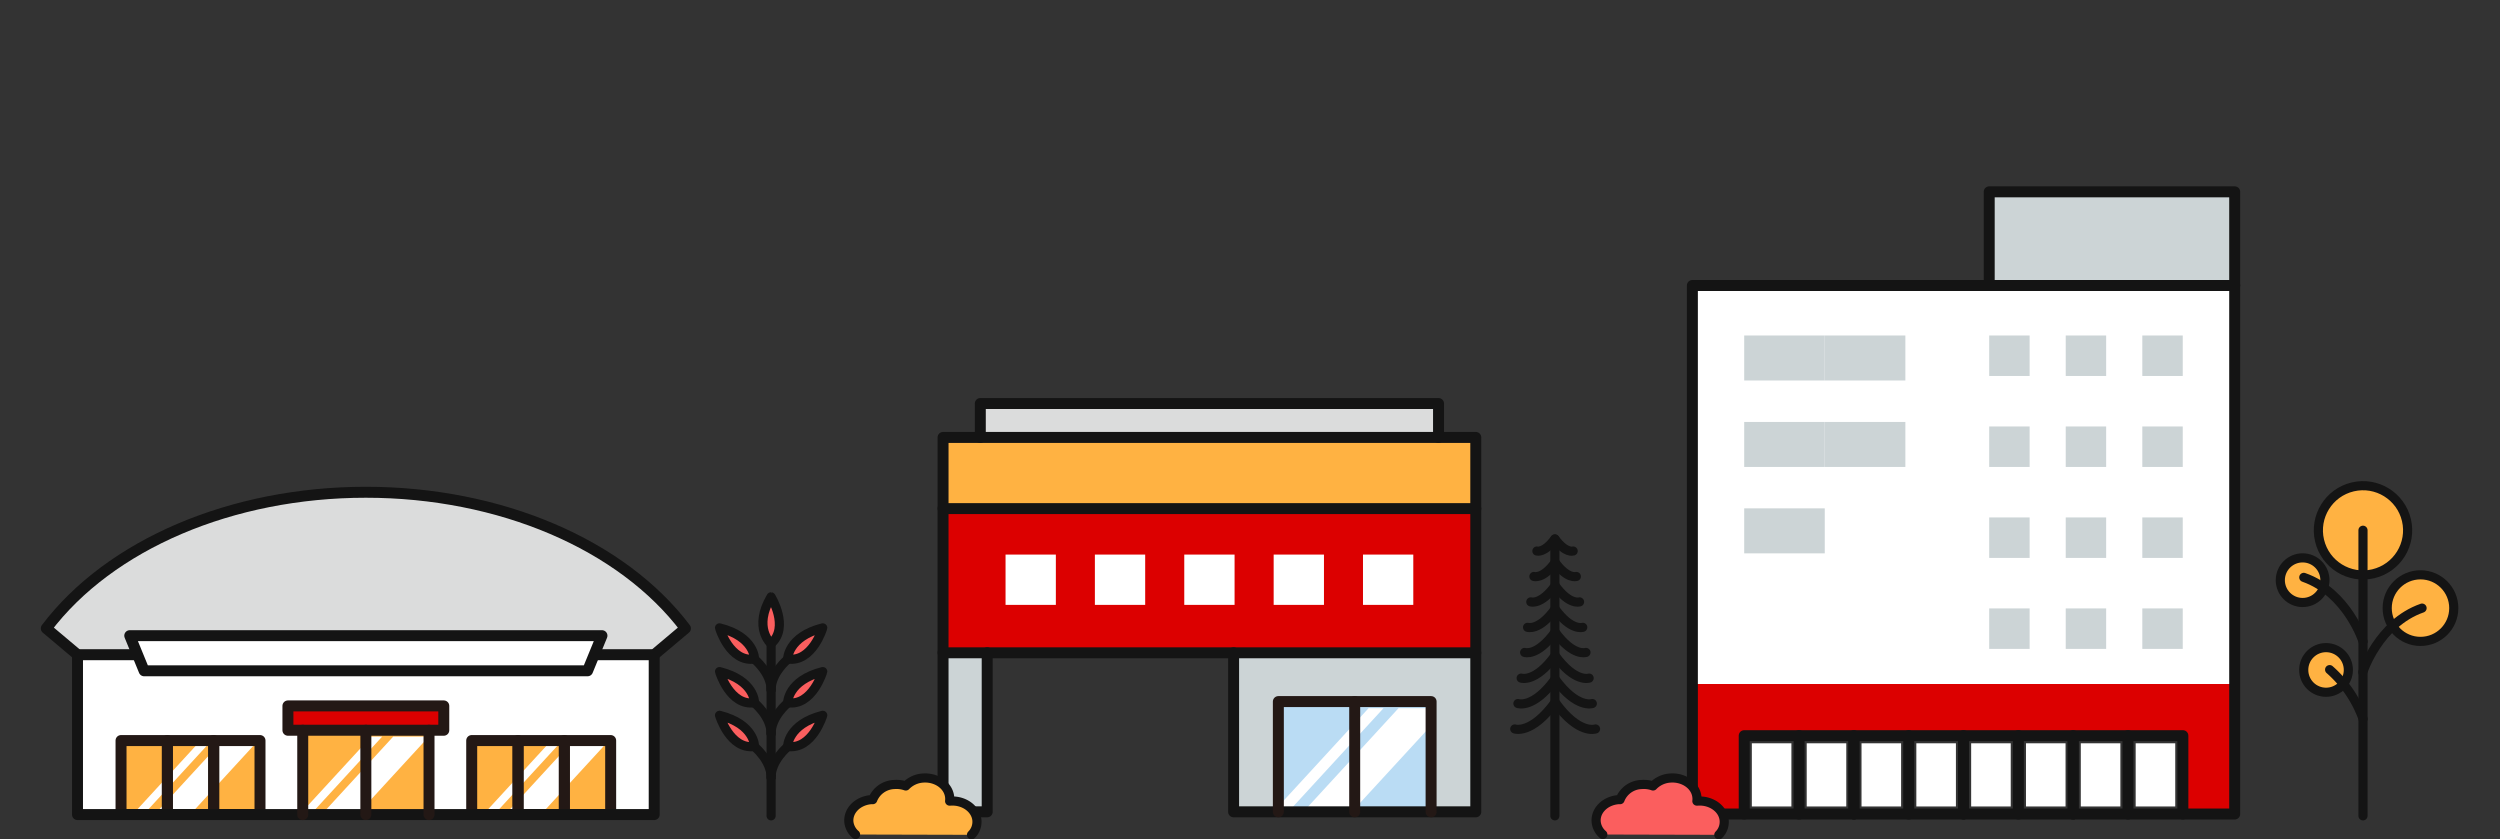 <svg xmlns="http://www.w3.org/2000/svg" viewBox="0 0 410 137.66"><rect x="0" y="0" width="410" height="137.66" fill="#333333" stroke="none"/><defs><style>.cls-1,.cls-12,.cls-14,.cls-7{fill:none;}.cls-1,.cls-2,.cls-7,.cls-9{stroke:#141414;}.cls-1,.cls-12,.cls-2,.cls-7,.cls-9{stroke-linecap:round;stroke-linejoin:round;}.cls-1,.cls-2,.cls-9{stroke-width:1.5px;}.cls-2{fill:#fb5e5e;}.cls-3,.cls-8{fill:#ccd4d6;}.cls-3{stroke:#ccd4d6;}.cls-10,.cls-11,.cls-13,.cls-3,.cls-4,.cls-6{stroke-miterlimit:10;}.cls-4,.cls-5{fill:#fff;}.cls-4{stroke:#fff;}.cls-6{fill:#dc0000;stroke:#dc0000;}.cls-12,.cls-7{stroke-width:1.8px;}.cls-10,.cls-9{fill:#ffb242;}.cls-10{stroke:#ffb242;}.cls-11{fill:#dbdcdc;stroke:#dbdcdc;}.cls-12{stroke:#231815;}.cls-13{fill:#badcf4;stroke:#badcf4;}</style></defs><g id="レイヤー_2" data-name="レイヤー 2"><g id="レイヤー_1-2" data-name="レイヤー 1"><path class="cls-1" d="M261.67,119.55s-2.77,1-6.63-4.38c-3.85,5.33-6.62,4.38-6.62,4.38"/><path class="cls-1" d="M261.14,115.38s-2.54.88-6.1-4c-3.55,4.91-6.1,4-6.1,4"/><path class="cls-1" d="M260.62,111.21s-2.33.8-5.58-3.69c-3.24,4.49-5.57,3.69-5.57,3.69"/><path class="cls-1" d="M260.1,107s-2.11.73-5.06-3.34c-2.94,4.07-5,3.34-5,3.34"/><path class="cls-1" d="M259.57,102.88s-1.89.65-4.53-3c-2.63,3.65-4.52,3-4.52,3"/><path class="cls-1" d="M259.05,98.71s-1.67.57-4-2.65c-2.33,3.22-4,2.65-4,2.65"/><path class="cls-1" d="M258.52,94.54s-1.45.5-3.48-2.3c-2,2.8-3.48,2.3-3.48,2.3"/><path class="cls-1" d="M258,90.37s-1.23.43-3-2c-1.72,2.38-2.95,2-2.95,2"/><path class="cls-1" d="M255,88.42V133.8"/><path class="cls-2" d="M123.75,108.08s.06-3.65-5.75-5.11C118,103,119.7,108.68,123.75,108.08Z"/><line class="cls-1" x1="126.46" y1="133.8" x2="126.46" y2="105.57"/><path class="cls-1" d="M123.75,108.13s2.71,2.22,2.71,5"/><path class="cls-2" d="M123.75,115.25s.06-3.65-5.75-5.11C118,110.14,119.7,115.85,123.75,115.25Z"/><path class="cls-1" d="M123.75,115.3s2.71,2.22,2.71,5"/><path class="cls-2" d="M123.75,122.42s.06-3.65-5.75-5.11C118,117.31,119.7,123,123.75,122.42Z"/><path class="cls-1" d="M123.75,122.47s2.71,2.22,2.71,5"/><path class="cls-2" d="M129.17,108.08s0-3.65,5.76-5.11C134.93,103,133.22,108.68,129.17,108.08Z"/><path class="cls-2" d="M126.45,105.57s-3-2.6,0-7.69C126.46,97.88,129.53,102.87,126.45,105.57Z"/><path class="cls-1" d="M129.18,108.13s-2.72,2.22-2.72,5"/><path class="cls-2" d="M129.17,115.25s0-3.65,5.76-5.11C134.93,110.14,133.22,115.85,129.17,115.25Z"/><path class="cls-1" d="M129.18,115.3s-2.72,2.22-2.72,5"/><path class="cls-2" d="M129.17,122.42s0-3.65,5.76-5.11C134.93,117.31,133.22,123,129.17,122.42Z"/><path class="cls-1" d="M129.18,122.47s-2.72,2.22-2.72,5"/><rect class="cls-3" x="327.48" y="32.71" width="37.76" height="12.87"/><rect class="cls-4" x="278.8" y="48.07" width="86.44" height="64.6"/><rect class="cls-5" x="296.3" y="121.9" width="6.49" height="10.36"/><rect class="cls-5" x="305.29" y="121.9" width="6.49" height="10.36"/><rect class="cls-5" x="314.28" y="121.9" width="6.49" height="10.36"/><rect class="cls-5" x="323.27" y="121.9" width="6.49" height="10.36"/><rect class="cls-5" x="332.26" y="121.9" width="6.49" height="10.36"/><rect class="cls-5" x="341.25" y="121.9" width="6.49" height="10.36"/><rect class="cls-5" x="350.25" y="121.9" width="6.49" height="10.36"/><rect class="cls-5" x="287.3" y="121.9" width="6.49" height="10.36"/><path class="cls-6" d="M359.24,132.26V120.65A1.25,1.25,0,0,0,358,119.4H286.05a1.25,1.25,0,0,0-1.25,1.25v11.61h-6V112.68h86.44v19.58Z"/><rect class="cls-7" x="277.55" y="46.82" width="88.94" height="86.68"/><polyline class="cls-7" points="286.05 133.5 286.05 120.65 304.04 120.65 304.04 133.5"/><line class="cls-7" x1="295.05" y1="120.65" x2="295.05" y2="133.51"/><polyline class="cls-7" points="304.04 133.5 304.04 120.65 322.02 120.65 322.02 133.5"/><line class="cls-7" x1="313.03" y1="120.65" x2="313.03" y2="133.51"/><polyline class="cls-7" points="322.02 133.5 322.02 120.65 340 120.65 340 133.5"/><line class="cls-7" x1="331.01" y1="120.65" x2="331.01" y2="133.51"/><polyline class="cls-7" points="340 133.5 340 120.65 357.99 120.65 357.99 133.5"/><line class="cls-7" x1="348.99" y1="120.65" x2="348.99" y2="133.51"/><polyline class="cls-7" points="326.23 46.82 326.23 31.46 366.49 31.46 366.49 46.82"/><rect class="cls-8" x="299.27" y="55.02" width="13.21" height="7.38"/><rect class="cls-8" x="286.05" y="55.02" width="13.21" height="7.38"/><rect class="cls-8" x="299.27" y="69.2" width="13.21" height="7.38"/><rect class="cls-8" x="286.05" y="69.2" width="13.21" height="7.38"/><rect class="cls-8" x="286.05" y="83.37" width="13.21" height="7.38"/><rect class="cls-8" x="326.23" y="55.02" width="6.63" height="6.64"/><rect class="cls-8" x="338.78" y="55.02" width="6.63" height="6.64"/><rect class="cls-8" x="351.34" y="55.02" width="6.63" height="6.64"/><rect class="cls-8" x="326.23" y="69.94" width="6.63" height="6.64"/><rect class="cls-8" x="338.78" y="69.94" width="6.63" height="6.64"/><rect class="cls-8" x="351.34" y="69.94" width="6.63" height="6.64"/><rect class="cls-8" x="326.23" y="84.86" width="6.63" height="6.64"/><rect class="cls-8" x="338.78" y="84.86" width="6.63" height="6.64"/><rect class="cls-8" x="351.34" y="84.86" width="6.63" height="6.64"/><rect class="cls-8" x="326.23" y="99.78" width="6.63" height="6.64"/><rect class="cls-8" x="338.78" y="99.78" width="6.63" height="6.64"/><rect class="cls-8" x="351.34" y="99.78" width="6.63" height="6.64"/><circle class="cls-9" cx="396.96" cy="99.73" r="5.46"/><circle class="cls-9" cx="387.53" cy="86.96" r="7.32" transform="translate(-9.61 91.36) rotate(-13.28)"/><circle class="cls-9" cx="377.63" cy="95.15" r="3.66"/><line class="cls-1" x1="387.53" y1="86.96" x2="387.53" y2="133.8"/><circle class="cls-9" cx="381.47" cy="109.87" r="3.66"/><path class="cls-1" d="M387.5,110.24s2.56-8,9.72-10.51"/><path class="cls-1" d="M387.54,105.2s-2.55-8-9.72-10.51"/><path class="cls-1" d="M387.54,117.89a19.5,19.5,0,0,0-5.48-8.07"/><path class="cls-2" d="M281.89,136.91a3,3,0,0,0,.87-2.44c-.2-1.88-2.17-3.26-4.38-3.09h-.09a2.64,2.64,0,0,0,0-.69c-.2-1.88-2.17-3.26-4.38-3.09a4.27,4.27,0,0,0-2.81,1.3,4.59,4.59,0,0,0-1.9-.24,3.9,3.9,0,0,0-3.51,2.48h-.27c-2.22.18-3.85,1.84-3.64,3.72a3.12,3.12,0,0,0,1.08,2"/><rect class="cls-10" x="20.89" y="122.49" width="5.52" height="10.05"/><rect class="cls-10" x="28.49" y="122.49" width="5.52" height="10.05"/><rect class="cls-10" x="36.08" y="122.49" width="5.52" height="10.05"/><rect class="cls-10" x="61.04" y="120.8" width="8.27" height="11.74"/><rect class="cls-10" x="50.69" y="120.8" width="8.27" height="11.74"/><rect class="cls-10" x="78.4" y="122.49" width="5.52" height="10.05"/><rect class="cls-10" x="86" y="122.49" width="5.52" height="10.05"/><rect class="cls-10" x="93.59" y="122.49" width="5.52" height="10.05"/><polygon class="cls-5" points="49.67 133 51.47 133 62.68 120.8 60.89 120.8 49.67 133"/><polygon class="cls-5" points="53.28 133 59.12 133 70.33 120.8 64.49 120.8 53.28 133"/><polygon class="cls-5" points="21.27 134.1 23.07 134.1 34.28 121.9 32.48 121.9 21.27 134.1"/><polygon class="cls-5" points="24.87 134.1 30.72 134.1 41.93 121.9 36.09 121.9 24.87 134.1"/><polygon class="cls-5" points="78.78 134.1 80.58 134.1 91.79 121.9 89.99 121.9 78.78 134.1"/><polygon class="cls-5" points="82.38 134.1 88.23 134.1 99.44 121.9 93.59 121.9 82.38 134.1"/><rect class="cls-6" x="48.26" y="116.81" width="23.48" height="1.91"/><path class="cls-4" d="M101.19,132.55v-11.1a1,1,0,0,0-1-1H77.36a1,1,0,0,0-1,1v11.1H71.4V120.8h1.38a1,1,0,0,0,1-1v-4a1,1,0,0,0-1-1H47.22a1,1,0,0,0-1,1v4a1,1,0,0,0,1,1h1.39v11.75H43.68v-11.1a1,1,0,0,0-1-1H19.85a1,1,0,0,0-1,1v11.1H13.75V108.41h8.11l.82,2a1,1,0,0,0,1,.64H96.36a1,1,0,0,0,1-.64l.81-2h8.11v24.14Z"/><polygon class="cls-4" points="95.67 108.97 24.34 108.97 22.83 105.29 97.17 105.29 95.67 108.97"/><path class="cls-11" d="M106.91,106.33H99l.69-1.69a1,1,0,0,0-.09-1,1.05,1.05,0,0,0-.87-.46H21.28a1,1,0,0,0-1,1.43l.69,1.69H13.09L9,102.91C19.37,89.85,38.79,81.77,60,81.77s40.63,8.08,51,21.14Z"/><rect class="cls-12" x="27.45" y="121.45" width="7.6" height="12.13"/><rect class="cls-12" x="19.85" y="121.45" width="7.6" height="12.13"/><rect class="cls-12" x="35.04" y="121.45" width="7.6" height="12.13"/><rect class="cls-12" x="77.36" y="121.45" width="7.6" height="12.13"/><rect class="cls-12" x="84.96" y="121.45" width="7.6" height="12.13"/><rect class="cls-12" x="92.55" y="121.45" width="7.6" height="12.13"/><polyline class="cls-7" points="107.29 107.37 107.29 133.59 12.71 133.59 12.71 107.37"/><line class="cls-12" x1="49.65" y1="119.76" x2="49.65" y2="133.59"/><line class="cls-12" x1="70.36" y1="133.59" x2="70.36" y2="119.76"/><rect class="cls-12" x="47.22" y="115.77" width="25.56" height="3.99" transform="translate(120 235.53) rotate(180)"/><polygon class="cls-7" points="21.28 104.25 98.72 104.25 96.36 110.01 23.64 110.01 21.28 104.25"/><line class="cls-12" x1="60" y1="119.76" x2="60" y2="133.59"/><path class="cls-7" d="M97.84,107.37h9.45l5.12-4.31C102,89.29,82,80.73,60,80.73S18,89.29,7.59,103.06l5.12,4.31h9.45"/><rect class="cls-6" x="155.74" y="84.49" width="85.22" height="21.49"/><rect class="cls-10" x="155.74" y="72.82" width="85.22" height="9.52"/><rect class="cls-13" x="223.25" y="116.14" width="10.37" height="15.93"/><rect class="cls-13" x="210.72" y="116.14" width="10.37" height="15.93"/><polygon class="cls-5" points="209.17 132.77 211.62 132.77 226.9 116.14 224.45 116.14 209.17 132.77"/><polygon class="cls-5" points="214.08 132.77 222.04 132.77 237.33 116.14 229.36 116.14 214.08 132.77"/><rect class="cls-11" x="161.85" y="67.26" width="72.99" height="3.41"/><rect class="cls-3" x="155.74" y="108.13" width="5.08" height="23.93"/><path class="cls-3" d="M235.78,132.07v-17A1.08,1.08,0,0,0,234.7,114h-25a1.08,1.08,0,0,0-1.08,1.08v17h-5.18V108.13H241v23.94Z"/><rect class="cls-5" x="164.91" y="90.95" width="8.25" height="8.25"/><rect class="cls-5" x="179.56" y="90.95" width="8.25" height="8.25"/><rect class="cls-5" x="194.22" y="90.95" width="8.25" height="8.25"/><rect class="cls-5" x="208.88" y="90.95" width="8.25" height="8.25"/><rect class="cls-5" x="223.53" y="90.95" width="8.25" height="8.25"/><polyline class="cls-7" points="242.03 83.41 242.03 107.06 154.66 107.06 154.66 83.41"/><polyline class="cls-7" points="242.03 107.06 242.03 133.14 202.31 133.14 202.31 107.06"/><polyline class="cls-7" points="161.9 107.06 161.9 133.14 154.66 133.14 154.66 107.06"/><polyline class="cls-12" points="234.7 133.14 234.7 115.06 209.65 115.06 209.65 133.14"/><rect class="cls-7" x="154.66" y="71.74" width="87.37" height="11.67" transform="translate(396.69 155.15) rotate(180)"/><polyline class="cls-7" points="235.92 71.74 235.92 66.18 160.77 66.18 160.77 71.74"/><line class="cls-12" x1="222.17" y1="115.06" x2="222.17" y2="133.14"/><path class="cls-9" d="M159.33,136.91a3,3,0,0,0,.88-2.44c-.21-1.88-2.17-3.26-4.39-3.09h-.08a3.16,3.16,0,0,0,0-.69c-.21-1.88-2.17-3.26-4.39-3.09a4.27,4.27,0,0,0-2.8,1.3,4.66,4.66,0,0,0-1.91-.24,3.92,3.92,0,0,0-3.51,2.48h-.27c-2.21.18-3.84,1.84-3.64,3.72a3.17,3.17,0,0,0,1.09,2"/><rect class="cls-14" width="410" height="137"/></g></g></svg>